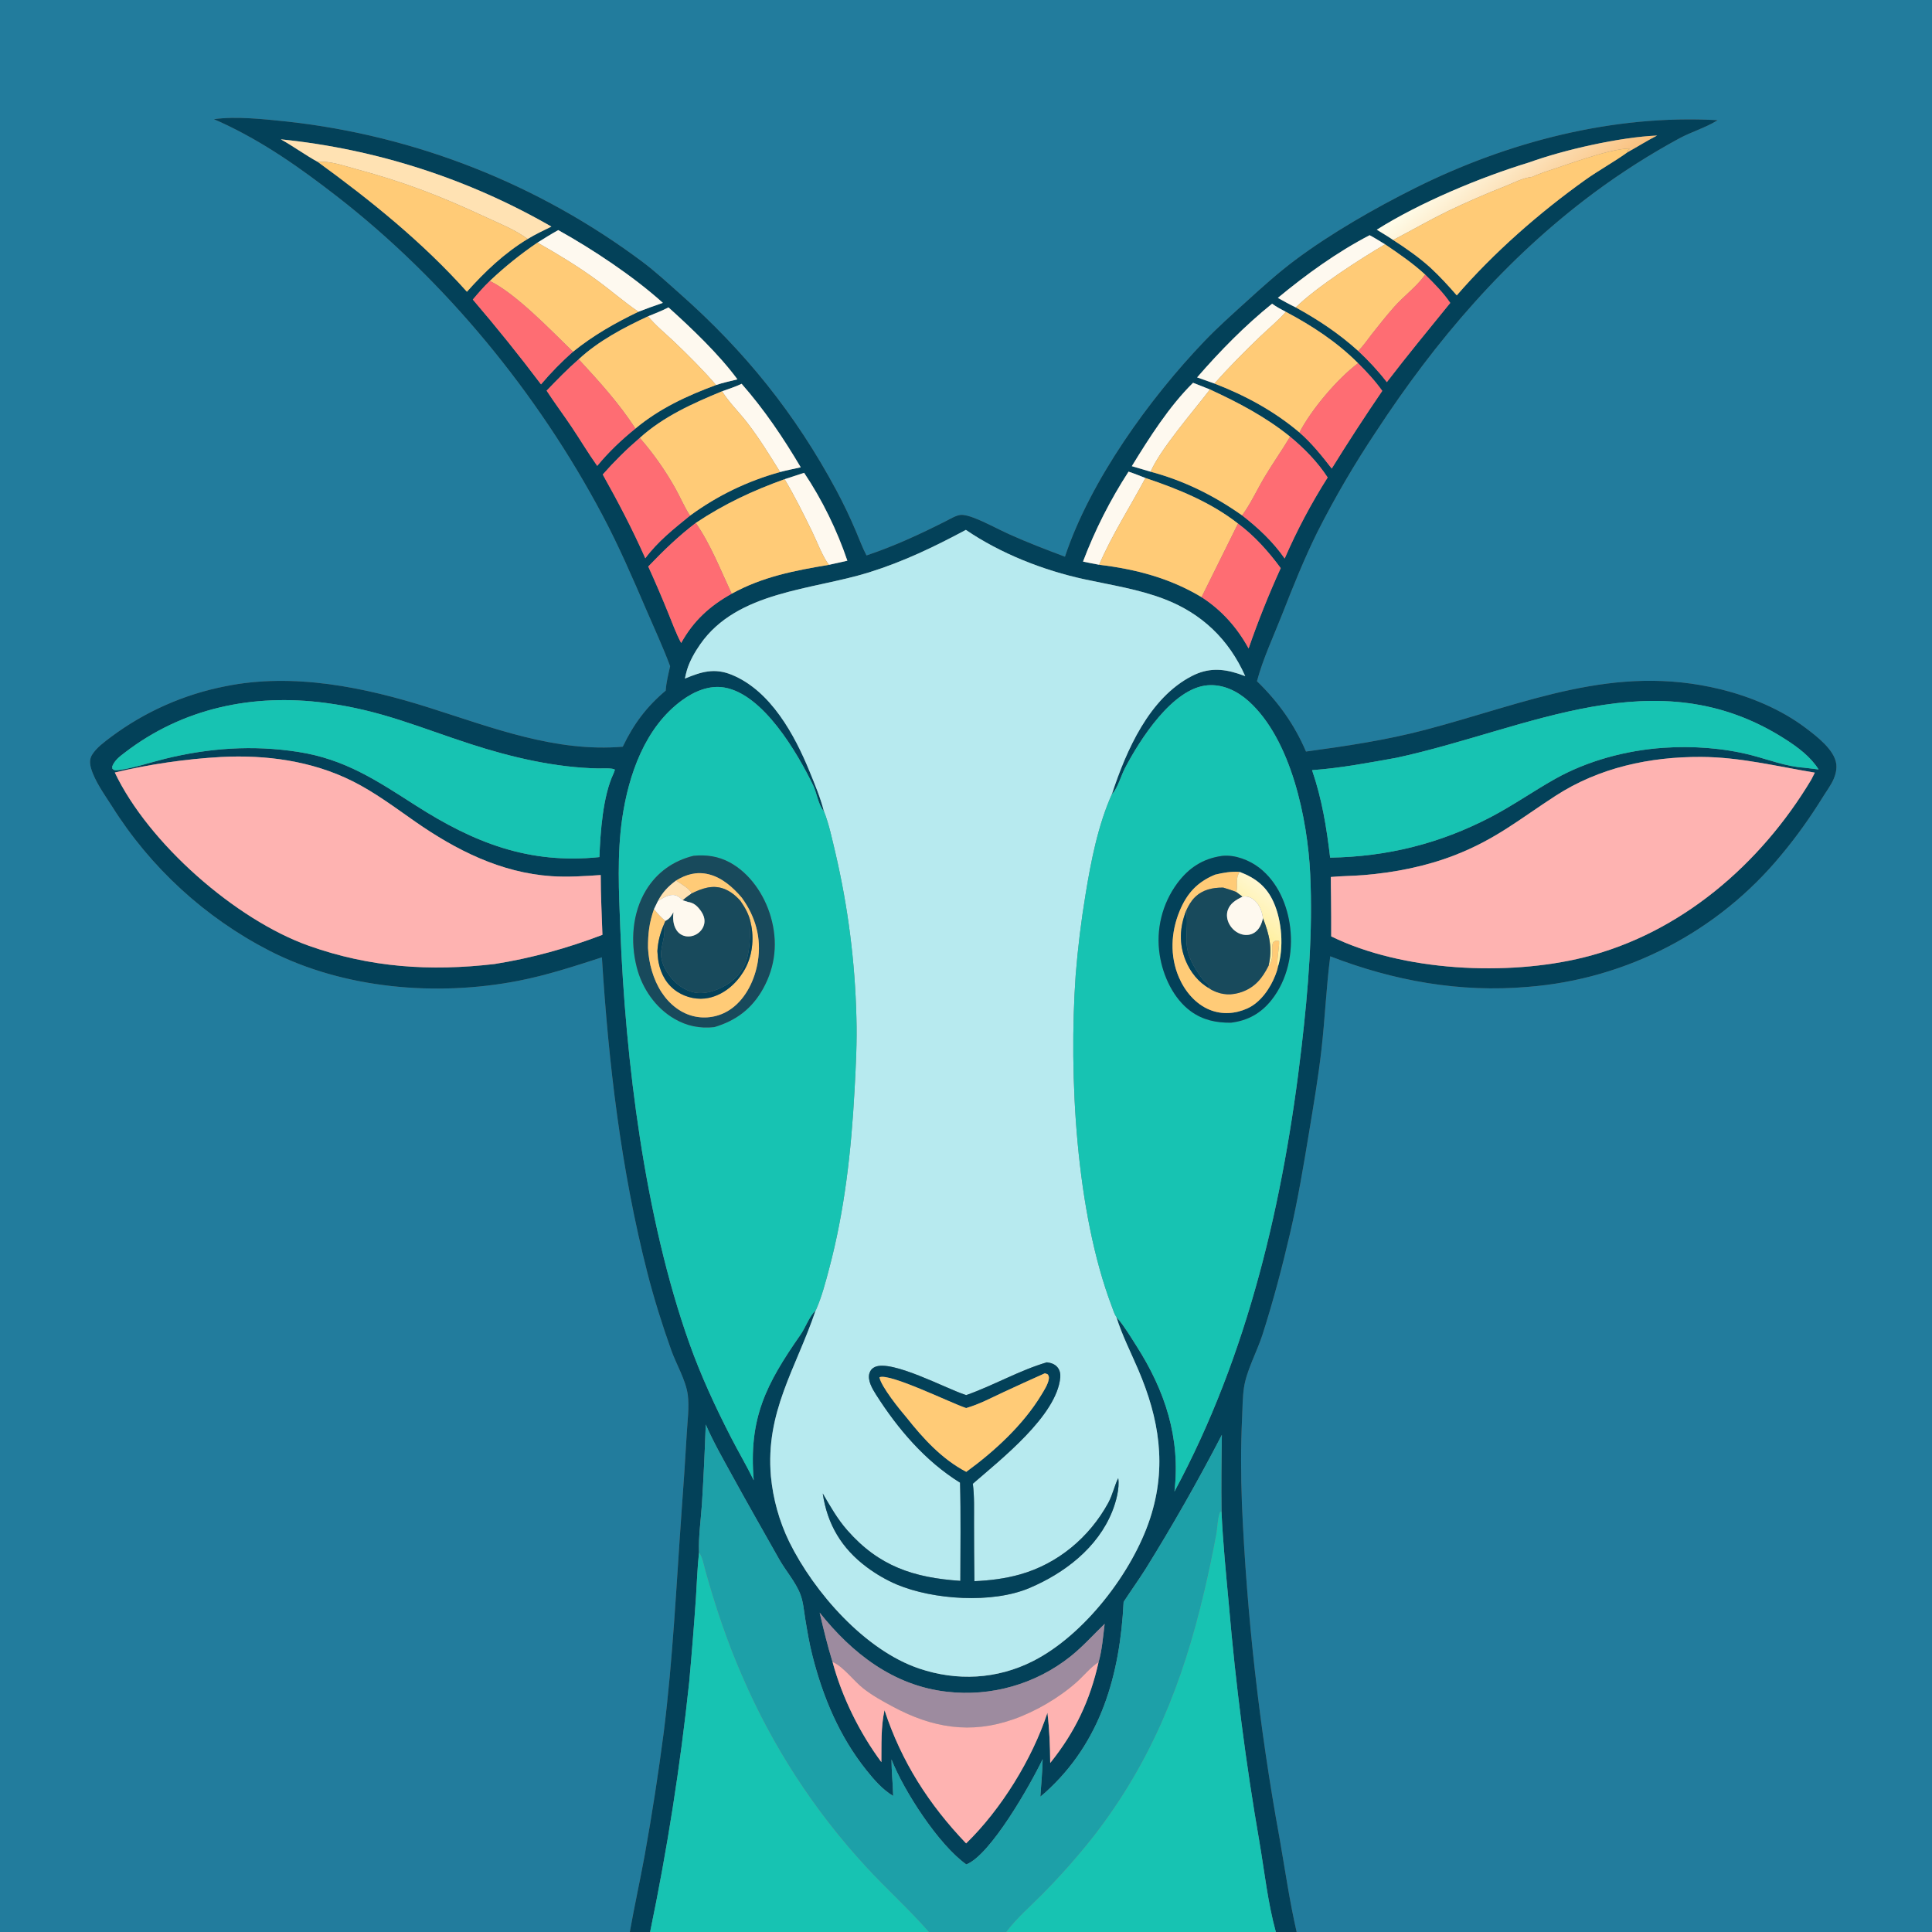 <?xml version="1.0" encoding="utf-8" ?>
<svg xmlns="http://www.w3.org/2000/svg" xmlns:xlink="http://www.w3.org/1999/xlink" width="1024" height="1024">
	<rect width="100%" height="100%" fill="#808080" stroke="none"/>
	<path fill="#227C9D" d="M0 0L1024 0L1024 1024L687.247 1024C683.468 1007.53 681.099 990.87 678.184 974.243C667.483 915.734 660.822 856.558 658.247 797.134C657.664 781.658 657.622 766.536 658.354 751.069C658.596 745.969 658.578 740.631 659.312 735.583C660.65 726.381 666.224 716.476 669.133 707.421C674.818 689.721 679.628 671.449 683.832 653.352C687.901 635.836 690.879 618.066 693.803 600.33C696.212 585.72 698.709 571.111 700.389 556.394C702.267 539.939 702.938 523.263 705.058 506.862C738.751 519.9 773.854 526.22 809.968 523.049C862.283 518.926 910.676 493.72 944.042 453.216C952.444 443.161 959.638 432.961 966.525 421.844C968.323 418.942 970.568 415.971 971.894 412.844C972.931 410.4 973.591 407.647 973.267 404.983C972.343 397.374 962.696 390.109 956.999 385.804C944.03 376.006 927.798 369.246 912.12 365.387C855.467 351.444 809.132 372.698 755.524 386.806C734.653 392.298 713.551 395.445 692.205 398.334C685.982 383.86 677.477 371.983 666.213 361.048C669.478 348.896 675.062 337.146 679.645 325.437C685.347 310.865 691.272 296.098 698.207 282.066C707.497 263.716 717.879 245.94 729.297 228.832C761.035 180.341 798.216 136.802 844.977 102.075C859.33 91.442 874.413 81.832 890.114 73.316C896.509 69.875 903.707 67.795 909.886 64.006C910.05 63.906 910.212 63.8 910.375 63.697C855.137 60.607 799.225 75.099 750.001 99.687C728.91 110.223 705.421 123.664 686.574 137.757C677.663 144.42 669.41 151.835 661.184 159.31C653.475 166.315 645.637 173.252 638.43 180.781C609.228 211.289 577.893 254.655 564.442 295.06C554.515 291.33 544.624 287.538 534.95 283.186C528.648 280.351 522.368 276.76 515.912 274.367C514.023 273.667 511.239 272.758 509.203 272.917C506.798 273.104 503.678 275.018 501.554 276.094C487.613 283.152 474.106 289.416 459.267 294.389C457.068 290.258 455.447 285.685 453.58 281.386C450.475 274.063 447.041 266.883 443.289 259.868C421.514 219.303 394.95 186.308 360.544 155.846C353.964 150.021 347.416 143.944 340.377 138.68C285.422 97.615 220.49 71.984 152.303 64.441C140.198 63.205 125.362 61.496 113.334 63.172C114.537 63.667 115.73 64.186 116.911 64.729C139.499 75.111 158.959 88.849 178.491 104.004C236.126 148.721 285.066 208.545 319.238 272.898C327.932 289.271 335.36 306.426 342.665 323.457C346.888 333.305 351.471 343.052 355.179 353.108C354.226 357.384 353.125 361.664 352.837 366.047C342.619 374.64 335.836 383.772 330.079 395.773C294.548 398.8 260.998 385.715 227.731 375.163C193.265 364.231 155.466 356.418 119.436 363.74C97.519 368.023 76.846 377.177 58.944 390.526C55.459 393.166 51.15 396.245 48.82 400.025C47.372 402.374 47.558 404.855 48.327 407.425C50.351 414.187 55.444 421.209 59.242 427.156C79.733 459.829 108.655 486.371 142.962 503.989C182.441 524.17 231.619 528.254 274.794 519.835C289.895 516.891 304.406 512.13 319.017 507.408C322.53 563.638 329.122 619.681 343.062 674.374C346.572 688.146 351.012 702.271 355.782 715.642C358.462 723.152 363.577 731.621 364.563 739.442C365.37 745.839 364.38 753.055 364.016 759.501C363.221 773.304 362.307 787.1 361.273 800.887C358.471 840.049 356.663 879.405 351.771 918.383C348.924 940.195 345.551 961.935 341.655 983.584C339.161 997.08 336.221 1010.49 333.806 1024L0 1024L0 0Z"/>
	<path fill="#034159" d="M647.416 801.081C647.248 787.511 647.372 774.088 647.61 760.521C635.064 784.701 621.59 808.387 607.219 831.529C603.469 837.459 599.372 843.15 595.544 849.024C593.612 887.513 583.633 923.446 553.905 950.159C553.087 950.892 552.251 951.603 551.397 952.291C551.84 945.691 552.497 939.022 552.619 932.412C546.252 945.73 525.041 983.212 512.17 988.186C497.573 977.88 479.034 949.221 472.503 932.544C472.544 939.008 473.236 945.433 473.41 951.89C467.757 948.531 463.262 943.32 459.199 938.232C444.877 920.3 436.183 899.545 430.579 877.442C428.955 871.035 427.861 864.559 426.794 858.042C426.096 853.773 425.769 849.177 424.244 845.122C421.759 838.515 416.446 832.597 412.964 826.405C404.698 811.706 396.296 797.087 388.194 782.296C383.217 773.209 378.201 764.541 374.059 755.016C373.578 769.033 372.908 783.043 372.051 797.042C371.486 805.48 370.165 814.401 370.498 822.837C369.611 830.789 369.389 838.852 368.86 846.836C367.835 861.756 366.645 876.663 365.291 891.556C360.581 936.02 353.665 980.222 344.57 1024L333.806 1024C336.221 1010.49 339.161 997.08 341.655 983.584C345.551 961.935 348.924 940.195 351.771 918.383C356.663 879.405 358.471 840.049 361.273 800.887C362.307 787.1 363.221 773.304 364.016 759.501C364.38 753.055 365.37 745.839 364.563 739.442C363.577 731.621 358.462 723.152 355.782 715.642C351.012 702.271 346.572 688.146 343.062 674.374C329.122 619.681 322.53 563.638 319.017 507.408C304.406 512.13 289.895 516.891 274.794 519.835C231.619 528.254 182.441 524.17 142.962 503.989C108.655 486.371 79.733 459.829 59.242 427.156C55.444 421.209 50.351 414.187 48.327 407.425C47.558 404.855 47.372 402.374 48.82 400.025C51.15 396.245 55.459 393.166 58.944 390.526C76.846 377.177 97.519 368.023 119.436 363.74C155.466 356.418 193.265 364.231 227.731 375.163C260.998 385.715 294.548 398.8 330.079 395.773C335.836 383.772 342.619 374.64 352.837 366.047C353.125 361.664 354.226 357.384 355.179 353.108C351.471 343.052 346.888 333.305 342.665 323.457C335.36 306.426 327.932 289.271 319.238 272.898C285.066 208.545 236.126 148.721 178.491 104.004C158.959 88.849 139.499 75.111 116.911 64.729C115.73 64.186 114.537 63.667 113.334 63.172C125.362 61.496 140.198 63.205 152.303 64.441C220.49 71.984 285.422 97.615 340.377 138.68C347.416 143.944 353.964 150.021 360.544 155.846C394.95 186.308 421.514 219.303 443.289 259.868C447.041 266.883 450.475 274.063 453.58 281.386C455.447 285.685 457.068 290.258 459.267 294.389C474.106 289.416 487.613 283.152 501.554 276.094C503.678 275.018 506.798 273.104 509.203 272.917C511.239 272.758 514.023 273.667 515.912 274.367C522.368 276.76 528.648 280.351 534.95 283.186C544.624 287.538 554.515 291.33 564.442 295.06C577.893 254.655 609.228 211.289 638.43 180.781C645.637 173.252 653.475 166.315 661.184 159.31C669.41 151.835 677.663 144.42 686.574 137.757C705.421 123.664 728.91 110.223 750.001 99.687C799.225 75.099 855.137 60.607 910.375 63.697C910.212 63.8 910.05 63.906 909.886 64.006C903.707 67.795 896.509 69.875 890.114 73.316C874.413 81.832 859.33 91.442 844.977 102.075C798.216 136.802 761.035 180.341 729.297 228.832C717.879 245.94 707.497 263.716 698.207 282.066C691.272 296.098 685.347 310.865 679.645 325.437C675.062 337.146 669.478 348.896 666.213 361.048C677.477 371.983 685.982 383.86 692.205 398.334C713.551 395.445 734.653 392.298 755.524 386.806C809.132 372.698 855.467 351.444 912.12 365.387C927.798 369.246 944.03 376.006 956.999 385.804C962.696 390.109 972.343 397.374 973.267 404.983C973.591 407.647 972.931 410.4 971.894 412.844C970.568 415.971 968.323 418.942 966.525 421.844C959.638 432.961 952.444 443.161 944.042 453.216C910.676 493.72 862.283 518.926 809.968 523.049C773.854 526.22 738.751 519.9 705.058 506.862C702.938 523.263 702.267 539.939 700.389 556.394C698.709 571.111 696.212 585.72 693.803 600.33C690.879 618.066 687.901 635.836 683.832 653.352C679.628 671.449 674.818 689.721 669.133 707.421C666.224 716.476 660.65 726.381 659.312 735.583C658.578 740.631 658.596 745.969 658.354 751.069C657.622 766.536 657.664 781.658 658.247 797.134C660.822 856.558 667.483 915.734 678.184 974.243C681.099 990.87 683.468 1007.53 687.247 1024L676.227 1024C671.956 1008.55 670.207 992.025 667.513 976.224C660.348 934.84 654.97 893.167 651.396 851.32C649.875 834.576 648.161 817.885 647.416 801.081ZM862.583 80.711C867.842 77.826 872.943 74.555 878.286 71.843C858.633 72.688 829.044 79.367 810.454 86.094C784.683 93.941 752.402 107.414 729.729 121.752C732.625 123.547 735.62 125.272 738.419 127.213C745.442 131.749 752.102 136.388 758.313 142.016C763.225 146.589 767.72 151.496 772.122 156.552C791.694 133.938 815.681 112.901 840.01 95.502C847.329 90.267 855.301 85.961 862.583 80.711ZM148.834 73.847C155.523 77.541 161.704 82.123 168.424 85.815C196.686 106.361 224.128 128.522 247.478 154.634C257.011 143.947 267.344 134.12 279.667 126.668C283.708 124.204 288.01 122.194 292.25 120.103C248.239 94.75 199.365 78.987 148.834 73.847ZM284.869 128.59C275.912 134.672 267.463 141.47 259.606 148.919C256.38 151.972 253.459 155.377 250.603 158.775C263.114 173.38 275.17 188.369 286.753 203.719C292.055 197.475 297.541 191.824 303.716 186.431C314.511 177.703 325.932 171.222 338.374 165.237C342.655 163.541 346.989 162.031 351.34 160.527C335.74 146.473 314.3 132.198 295.884 121.961C292.126 124.045 288.5 126.295 284.869 128.59ZM734.115 129.499C731.413 127.878 728.724 126.14 725.94 124.666C708.549 133.7 692.367 145.421 677.288 157.886C680.428 159.622 683.548 161.394 686.789 162.937C698.858 169.613 709.576 176.703 719.856 185.984C725.408 191.176 730.403 196.521 735.054 202.545C745.994 188.274 757.339 174.501 768.666 160.546C764.91 155.043 760.122 150.204 755.38 145.56C748.845 139.517 741.46 134.484 734.115 129.499ZM681.531 165.28C678.98 163.96 676.563 162.678 674.244 160.97C659.8 172.609 646.649 186.027 634.501 200.023L643.681 203.282C659.897 209.52 675.445 217.923 688.744 229.223C695.148 234.794 700.666 241.642 705.844 248.348C714.462 234.428 723.394 220.704 732.632 207.186C728.836 201.812 724.445 197.132 719.812 192.489C708.644 181.294 695.442 172.652 681.531 165.28ZM343.488 167.652C330.56 173.663 317.268 180.659 306.721 190.417C300.74 195.644 295.222 201.338 289.712 207.053C293.94 213.542 298.581 219.738 302.896 226.165C307.506 233.03 311.748 240.198 316.542 246.932C322.688 239.463 329.253 233.268 336.766 227.163C349.396 216.596 364.201 209.712 379.532 204.071C383.202 202.823 387.09 202.014 390.852 201.066C381.161 187.864 366.485 173.879 354.305 162.922C350.854 164.754 347.094 166.143 343.488 167.652ZM641.314 206.434C638.329 205.249 635.352 204.031 632.351 202.889C619.723 215.304 609.115 232.043 599.888 247.077L609.868 250.025C627.638 254.79 643.364 262.6 658.36 273.173C666.886 279.807 674.716 287.12 680.907 296.02C687.383 281.139 695 266.78 703.69 253.073C698.361 244.87 691.293 237.658 683.781 231.446C670.891 220.992 656.323 213.341 641.314 206.434ZM382.705 207.392C367.193 213.8 351.716 220.706 339.106 232.098C332.113 238.098 325.55 244.583 319.467 251.504C327.687 266.165 335.219 280.525 342.021 295.897C348.69 286.908 357.122 280.307 365.717 273.305C380.309 262.626 396.035 255.033 413.465 250.181C417.068 249.216 420.772 248.503 424.414 247.691C415.056 231.898 405.198 217.241 393.082 203.426C389.769 205.017 386.164 206.143 382.705 207.392ZM607.115 253.349C604.15 252.213 601.176 250.958 598.152 249.991C588.435 264.972 580.346 280.948 574.023 297.647C576.868 298.212 579.719 298.855 582.579 299.334C601.86 301.642 620.082 306.403 636.846 316.505C647.494 323.355 655.729 332.64 661.784 343.701C666.79 329.247 672.471 315.036 678.808 301.114C672.329 292.324 664.955 284.042 656.175 277.499C641.625 266.128 624.45 259.176 607.115 253.349ZM415.864 253.981C398.887 260.073 383.769 267.163 368.762 277.176C359.488 284.234 351.622 291.871 343.585 300.262C347.248 308.315 350.741 316.444 354.062 324.643C356.268 330.003 358.284 335.699 361.03 340.803C367.481 329.129 376.185 321.143 387.809 314.691C404.179 305.649 421.192 302.403 439.384 299.366L449.118 297.187C443.661 281.03 435.712 264.778 426.205 250.607L415.864 253.981ZM66.082 398.945C63.351 401.025 60.823 402.91 59.486 406.201L59.55 407.414C60.371 408.114 60.501 408.303 61.64 408.255C67.607 408.006 80.962 403.764 87.337 402.198C110.848 396.422 133.976 394.8 158.002 398.52C182.937 402.381 199.775 413.763 220.316 426.897C251.169 446.626 280.212 458.151 317.69 454.282C318.226 441.048 319.484 421.921 325.239 409.866L325.916 408C324.959 406.916 318.923 407.321 317.195 407.289C294.475 406.871 271.12 401.402 249.558 394.417C221.927 385.467 201.918 376.411 172.307 372.531C134.098 367.524 96.916 375.217 66.082 398.945ZM740.101 401.65C725.122 404.326 710.637 407.107 695.428 408.195C700.705 423.635 703.097 438.449 705.004 454.567C735.234 454.076 763.031 447.147 789.87 433.208C801.692 427.069 812.568 419.408 824.148 412.887C841.4 403.173 862.007 397.684 881.734 396.343C897.085 395.299 913.359 396.412 928.263 400.26C937.376 402.613 946.753 406.292 956.174 406.886C958.743 407.231 961.317 407.543 963.894 407.822C959.625 401.066 952.981 396.121 946.339 391.856C877.853 347.878 809.929 386.606 740.101 401.65ZM960.002 413.249L961.891 409.517C941.629 406.17 922.276 401.271 901.549 401.188C874.391 401.08 847.563 406.856 824.541 421.762C805.447 434.124 792.867 444.784 771.059 453.261C755.69 459.234 739.169 462.475 722.764 463.817C716.968 464.291 711.14 464.286 705.355 464.824C705.395 468.297 705.388 471.779 705.48 475.251C705.612 482.263 705.548 489.288 705.571 496.302C743.343 514.852 799.047 517.515 839.6 507.404C890.832 494.631 933.162 458.049 960.002 413.249ZM589.338 420.868C596.95 397.761 609.086 369.894 631.807 358.262C640.057 354.038 647.634 354.241 656.248 357.048C657.505 357.462 658.753 357.901 659.991 358.366C651.354 338.906 636.939 325.087 617.004 317.48C603.342 312.266 588.999 310.111 574.786 307.032C553.016 302.315 530.301 293.381 511.937 280.85C495.161 289.834 478.894 297.658 460.671 303.352C430.468 312.79 390.801 313.213 371.097 341.543C368.286 345.585 365.546 350.354 364.121 355.088C363.671 356.585 363.334 358.126 363.016 359.656C371.808 356.03 378.669 353.862 387.956 357.691C408.543 366.178 421.18 389.472 429.193 409.113C431.931 415.825 434.851 422.827 436.663 429.854C436.529 429.719 436.38 429.598 436.26 429.45C433.718 426.306 432.801 419.972 430.977 416.218C422.472 398.711 404.44 367.929 383.957 364.416C375.816 363.02 367.883 366.484 361.437 371.201C341.87 385.517 333.167 410.599 329.791 433.725C326.996 452.865 328.031 472.759 328.764 492.027C331.434 562.128 341.771 645.422 365.251 711.633C371.407 728.993 379.13 745.661 387.543 762.038C391.422 769.59 395.783 776.928 399.487 784.565C396.719 751.698 405.983 733.687 424.231 707.524C426.794 703.849 428.582 698.733 431.408 695.452C431.749 695.057 431.851 695.021 432.233 694.773C421.886 725.332 405.609 748.282 408.601 782.499C409.747 794.568 413.044 806.334 418.335 817.242C431.54 843.984 458.39 874.622 487.115 884.341C507.25 891.153 528.399 890.078 547.46 880.439C574.671 866.678 600.246 833.377 609.594 804.737C618.605 777.127 614.392 751.865 603.242 725.836C599.328 716.698 594.687 707.618 591.736 698.12C591.936 698.336 592.147 698.542 592.338 698.766C596.042 703.124 599.255 708.54 602.336 713.364C617.49 737.092 625.791 762.161 622.482 790.544C661.599 717.96 680.47 636.014 689.884 554.617C693.391 524.292 695.875 493.864 694.436 463.307C693.07 434.311 684.434 392.028 661.86 371.694C655.911 366.335 648.296 362.569 640.091 363.212C621.443 364.672 604.048 392.244 596.275 407.082C594.353 410.751 592.34 417.655 589.798 420.396C589.649 420.557 589.492 420.71 589.338 420.868ZM434.434 854.706C436.493 863.5 438.586 872.264 441.274 880.891C446.276 899.533 455.621 918.451 467.152 933.969C467.25 924.886 466.845 915.343 468.812 906.43C477.778 933.7 492.292 956.371 512.067 977.036C530.568 959.07 547.083 932.379 555.157 907.805C556.22 916.726 556.568 925.433 556.634 934.408C569.739 918.166 577.751 901.309 582.262 880.966C584.142 874.555 584.64 867.286 585.491 860.669C579.445 866.511 573.98 872.675 567.377 877.956C548.894 892.649 525.322 899.379 501.868 896.66C473.61 893.469 451.629 876.335 434.434 854.706ZM117.196 401.216C98.209 402.3 79.354 405.054 60.85 409.447C78.617 446.827 124.787 487.473 163.739 501.296C196.306 512.853 228.028 514.907 262.113 510.951C282.004 507.781 300.463 502.635 319.299 495.488C318.956 484.926 318.389 474.357 318.389 463.788C309.702 464.375 301.029 464.983 292.321 464.396C265.475 462.584 241.722 450.576 220.072 435.483C209.216 427.915 198.69 419.956 186.807 414.019C165.316 403.281 141.009 399.981 117.196 401.216Z"/>
	<defs>
		<linearGradient id="gradient_0" gradientUnits="userSpaceOnUse" x1="822.496" y1="118.929" x2="784.004" y2="74.571">
			<stop offset="0" stop-color="#F9C07E"/>
			<stop offset="1" stop-color="#FFE"/>
		</linearGradient>
	</defs>
	<path fill="url(#gradient_0)" d="M862.583 80.711L862.377 79.857L863.682 79.033C863.24 78.629 863.478 78.695 862.917 78.723C851.419 79.299 829.915 87.608 818.523 91.188C816.317 92.04 814.06 92.832 811.903 93.8C807.32 94.228 802.291 96.881 798.002 98.604C787.614 102.671 777.378 107.118 767.317 111.938C757.547 116.728 748.055 122.154 738.419 127.213C735.62 125.272 732.625 123.547 729.729 121.752C752.402 107.414 784.683 93.941 810.454 86.094C829.044 79.367 858.633 72.688 878.286 71.843C872.943 74.555 867.842 77.826 862.583 80.711Z"/>
	<path fill="#FFE2B3" d="M168.424 85.815C161.704 82.123 155.523 77.541 148.834 73.847C199.365 78.987 248.239 94.75 292.25 120.103C288.01 122.194 283.708 124.204 279.667 126.668C273.159 121.819 265.182 118.669 257.852 115.26C233.127 103.763 214.668 96.583 188.291 89.487C182.15 87.835 174.799 85.166 168.424 85.815Z"/>
	<path fill="#FFCB77" d="M818.523 91.188C829.915 87.608 851.419 79.299 862.917 78.723C863.478 78.695 863.24 78.629 863.682 79.033L862.377 79.857L862.583 80.711C855.301 85.961 847.329 90.267 840.01 95.502C815.681 112.901 791.694 133.938 772.122 156.552C767.72 151.496 763.225 146.589 758.313 142.016C752.102 136.388 745.442 131.749 738.419 127.213C748.055 122.154 757.547 116.728 767.317 111.938C777.378 107.118 787.614 102.671 798.002 98.604C802.291 96.881 807.32 94.228 811.903 93.8C814.06 92.832 816.317 92.04 818.523 91.188Z"/>
	<path fill="#FFCB77" d="M168.424 85.815C174.799 85.166 182.15 87.835 188.291 89.487C214.668 96.583 233.127 103.763 257.852 115.26C265.182 118.669 273.159 121.819 279.667 126.668C267.344 134.12 257.011 143.947 247.478 154.634C224.128 128.522 196.686 106.361 168.424 85.815Z"/>
	<path fill="#FEF9EF" d="M284.869 128.59C288.5 126.295 292.126 124.045 295.884 121.961C314.3 132.198 335.74 146.473 351.34 160.527C346.989 162.031 342.655 163.541 338.374 165.237C330.783 160.046 323.791 153.931 316.36 148.5C306.297 141.146 295.703 134.733 284.869 128.59Z"/>
	<path fill="#FEF9EF" d="M725.94 124.666C728.724 126.14 731.413 127.878 734.115 129.499C720.881 137.257 697.503 152.308 686.789 162.937C683.548 161.394 680.428 159.622 677.288 157.886C692.367 145.421 708.549 133.7 725.94 124.666Z"/>
	<path fill="#FFCB77" d="M259.606 148.919C267.463 141.47 275.912 134.672 284.869 128.59C295.703 134.733 306.297 141.146 316.36 148.5C323.791 153.931 330.783 160.046 338.374 165.237C325.932 171.222 314.511 177.703 303.716 186.431C292.106 175.19 273.472 155.618 259.606 148.919Z"/>
	<path fill="#FFCB77" d="M734.115 129.499C741.46 134.484 748.845 139.517 755.38 145.56C750.884 151.977 743.999 156.887 738.806 162.81C734.743 167.443 730.875 172.28 727.069 177.125C724.772 180.049 722.564 183.44 719.856 185.984C709.576 176.703 698.858 169.613 686.789 162.937C697.503 152.308 720.881 137.257 734.115 129.499Z"/>
	<path fill="#FE6D73" d="M755.38 145.56C760.122 150.204 764.91 155.043 768.666 160.546C757.339 174.501 745.994 188.274 735.054 202.545C730.403 196.521 725.408 191.176 719.856 185.984C722.564 183.44 724.772 180.049 727.069 177.125C730.875 172.28 734.743 167.443 738.806 162.81C743.999 156.887 750.884 151.977 755.38 145.56Z"/>
	<path fill="#FE6D73" d="M250.603 158.775C253.459 155.377 256.38 151.972 259.606 148.919C273.472 155.618 292.106 175.19 303.716 186.431C297.541 191.824 292.055 197.475 286.753 203.719C275.17 188.369 263.114 173.38 250.603 158.775Z"/>
	<path fill="#FEF9EF" d="M674.244 160.97C676.563 162.678 678.98 163.96 681.531 165.28C677.462 169.92 672.476 173.992 668.006 178.275C659.7 186.232 651.327 194.688 643.681 203.282L634.501 200.023C646.649 186.027 659.8 172.609 674.244 160.97Z"/>
	<path fill="#FEF9EF" d="M343.488 167.652C347.094 166.143 350.854 164.754 354.305 162.922C366.485 173.879 381.161 187.864 390.852 201.066C387.09 202.014 383.202 202.823 379.532 204.071C372.559 196.006 364.923 188.389 357.209 181.034C352.672 176.707 347.432 172.496 343.488 167.652Z"/>
	<path fill="#FFCB77" d="M681.531 165.28C695.442 172.652 708.644 181.294 719.812 192.489C708.692 200.872 694.976 217.155 688.744 229.223C675.445 217.923 659.897 209.52 643.681 203.282C651.327 194.688 659.7 186.232 668.006 178.275C672.476 173.992 677.462 169.92 681.531 165.28Z"/>
	<path fill="#FFCB77" d="M306.721 190.417C317.268 180.659 330.56 173.663 343.488 167.652C347.432 172.496 352.672 176.707 357.209 181.034C364.923 188.389 372.559 196.006 379.532 204.071C364.201 209.712 349.396 216.596 336.766 227.163C328.43 214.074 317.235 201.785 306.721 190.417Z"/>
	<path fill="#FE6D73" d="M289.712 207.053C295.222 201.338 300.74 195.644 306.721 190.417C317.235 201.785 328.43 214.074 336.766 227.163C329.253 233.268 322.688 239.463 316.542 246.932C311.748 240.198 307.506 233.03 302.896 226.165C298.581 219.738 293.94 213.542 289.712 207.053Z"/>
	<path fill="#FE6D73" d="M719.812 192.489C724.445 197.132 728.836 201.812 732.632 207.186C723.394 220.704 714.462 234.428 705.844 248.348C700.666 241.642 695.148 234.794 688.744 229.223C694.976 217.155 708.692 200.872 719.812 192.489Z"/>
	<path fill="#FEF9EF" d="M632.351 202.889C635.352 204.031 638.329 205.249 641.314 206.434C632.864 217.488 614.714 238.412 609.868 250.025L599.888 247.077C609.115 232.043 619.723 215.304 632.351 202.889Z"/>
	<path fill="#FEF9EF" d="M382.705 207.392C386.164 206.143 389.769 205.017 393.082 203.426C405.198 217.241 415.056 231.898 424.414 247.691C420.772 248.503 417.068 249.216 413.465 250.181C407.984 241.327 402.445 232.335 396.078 224.078C391.773 218.496 386.447 213.341 382.705 207.392Z"/>
	<path fill="#FFCB77" d="M641.314 206.434C656.323 213.341 670.891 220.992 683.781 231.446C679.451 238.737 674.517 245.638 670.193 252.928C666.286 259.517 662.852 267.016 658.36 273.173C643.364 262.6 627.638 254.79 609.868 250.025C614.714 238.412 632.864 217.488 641.314 206.434Z"/>
	<path fill="#FFCB77" d="M339.106 232.098C351.716 220.706 367.193 213.8 382.705 207.392C386.447 213.341 391.773 218.496 396.078 224.078C402.445 232.335 407.984 241.327 413.465 250.181C396.035 255.033 380.309 262.626 365.717 273.305C362.742 268.739 360.596 263.558 357.924 258.793C352.59 249.269 346.284 240.323 339.106 232.098Z"/>
	<path fill="#FE6D73" d="M683.781 231.446C691.293 237.658 698.361 244.87 703.69 253.073C695 266.78 687.383 281.139 680.907 296.02C674.716 287.12 666.886 279.807 658.36 273.173C662.852 267.016 666.286 259.517 670.193 252.928C674.517 245.638 679.451 238.737 683.781 231.446Z"/>
	<path fill="#FE6D73" d="M319.467 251.504C325.55 244.583 332.113 238.098 339.106 232.098C346.284 240.323 352.59 249.269 357.924 258.793C360.596 263.558 362.742 268.739 365.717 273.305C357.122 280.307 348.69 286.908 342.021 295.897C335.219 280.525 327.687 266.165 319.467 251.504Z"/>
	<path fill="#FEF9EF" d="M598.152 249.991C601.176 250.958 604.15 252.213 607.115 253.349C599.002 268.631 589.408 283.385 582.579 299.334C579.719 298.855 576.868 298.212 574.023 297.647C580.346 280.948 588.435 264.972 598.152 249.991Z"/>
	<path fill="#FEF9EF" d="M415.864 253.981L426.205 250.607C435.712 264.778 443.661 281.03 449.118 297.187L439.384 299.366C436.299 295.772 432.716 286.393 430.47 281.8C425.885 272.424 421.196 262.955 415.864 253.981Z"/>
	<path fill="#FFCB77" d="M607.115 253.349C624.45 259.176 641.625 266.128 656.175 277.499L636.846 316.505C620.082 306.403 601.86 301.642 582.579 299.334C589.408 283.385 599.002 268.631 607.115 253.349Z"/>
	<path fill="#FFCB77" d="M368.762 277.176C383.769 267.163 398.887 260.073 415.864 253.981C421.196 262.955 425.885 272.424 430.47 281.8C432.716 286.393 436.299 295.772 439.384 299.366C421.192 302.403 404.179 305.649 387.809 314.691C382.025 302.316 376.593 288.357 368.762 277.176Z"/>
	<path fill="#FE6D73" d="M343.585 300.262C351.622 291.871 359.488 284.234 368.762 277.176C376.593 288.357 382.025 302.316 387.809 314.691C376.185 321.143 367.481 329.129 361.03 340.803C358.284 335.699 356.268 330.003 354.062 324.643C350.741 316.444 347.248 308.315 343.585 300.262Z"/>
	<path fill="#FE6D73" d="M656.175 277.499C664.955 284.042 672.329 292.324 678.808 301.114C672.471 315.036 666.79 329.247 661.784 343.701C655.729 332.64 647.494 323.355 636.846 316.505L656.175 277.499Z"/>
	<path fill="#B7EAEF" d="M589.338 420.868C581.991 437.298 578.225 456.447 575.354 474.131C573.01 488.281 571.266 502.524 570.128 516.821C566.407 570.08 570.24 642.394 589.348 692.607C590.036 694.414 590.636 696.534 591.736 698.12C594.687 707.618 599.328 716.698 603.242 725.836C614.392 751.865 618.605 777.127 609.594 804.737C600.246 833.377 574.671 866.678 547.46 880.439C528.399 890.078 507.25 891.153 487.115 884.341C458.39 874.622 431.54 843.984 418.335 817.242C413.044 806.334 409.747 794.568 408.601 782.499C405.609 748.282 421.886 725.332 432.233 694.773C432.372 694.508 432.499 694.236 432.62 693.961C435.583 687.182 437.516 679.731 439.418 672.59C447.696 641.513 451.164 610.064 452.915 578.042C453.62 565.138 454.303 552.239 453.917 539.311C453.21 510.012 449.501 480.862 442.848 452.32C441.054 444.847 439.475 437.009 436.663 429.854C434.851 422.827 431.931 415.825 429.193 409.113C421.18 389.472 408.543 366.178 387.956 357.691C378.669 353.862 371.808 356.03 363.016 359.656C363.334 358.126 363.671 356.585 364.121 355.088C365.546 350.354 368.286 345.585 371.097 341.543C390.801 313.213 430.468 312.79 460.671 303.352C478.894 297.658 495.161 289.834 511.937 280.85C530.301 293.381 553.016 302.315 574.786 307.032C588.999 310.111 603.342 312.266 617.004 317.48C636.939 325.087 651.354 338.906 659.991 358.366C658.753 357.901 657.505 357.462 656.248 357.048C647.634 354.241 640.057 354.038 631.807 358.262C609.086 369.894 596.95 397.761 589.338 420.868ZM554.859 722.056C540.221 726.366 526.579 734.339 512.146 739.424L511.339 739.168C501.555 736.011 472.475 720.417 463.653 724.557C462.213 725.233 461.317 726.283 460.837 727.786C459.64 731.53 462.382 736.133 464.32 739.181C475.89 757.38 490.418 774.413 508.848 785.84C509.305 803.17 509.019 820.556 509.004 837.892C484.326 836.221 465.894 830.21 449.113 811.102C443.779 805.027 440.125 798.472 436.064 791.556C438.48 807.917 446.038 820.653 459.401 830.619C464.278 834.255 469.765 837.462 475.367 839.837C494.632 847.922 525.789 850.03 545.494 841.731C564.124 833.886 581.798 820.375 589.5 801.101C591.493 796.115 593.497 788.86 592.69 783.47C590.949 786.566 589.788 792.2 587.361 796.627C577.352 814.878 560.654 828.871 540.543 834.508C532.681 836.712 524.591 837.715 516.448 838.065C516.316 827.754 516.25 817.442 516.251 807.13C516.223 800.303 516.513 793.195 515.619 786.416C530.316 773.6 560.147 750.345 561.974 730.032C562.146 728.128 561.699 726.117 560.441 724.639C558.982 722.926 557.013 722.343 554.859 722.056Z"/>
	<path fill="#17C3B2" d="M591.736 698.12C590.636 696.534 590.036 694.414 589.348 692.607C570.24 642.394 566.407 570.08 570.128 516.821C571.266 502.524 573.01 488.281 575.354 474.131C578.225 456.447 581.991 437.298 589.338 420.868C589.492 420.71 589.649 420.557 589.798 420.396C592.34 417.655 594.353 410.751 596.275 407.082C604.048 392.244 621.443 364.672 640.091 363.212C648.296 362.569 655.911 366.335 661.86 371.694C684.434 392.028 693.07 434.311 694.436 463.307C695.875 493.864 693.391 524.292 689.884 554.617C680.47 636.014 661.599 717.96 622.482 790.544C625.791 762.161 617.49 737.092 602.336 713.364C599.255 708.54 596.042 703.124 592.338 698.766C592.147 698.542 591.936 698.336 591.736 698.12ZM647.494 453.677C637.398 455.131 630.072 460.018 624.002 468.124C615.942 479.038 612.581 492.722 614.667 506.129C616.363 517.202 621.933 529.304 631.186 536.028C637.592 540.683 644.687 542.157 652.485 542.044C661.412 540.948 668.377 537.051 673.948 530.003C682.433 519.268 685.416 505.036 683.82 491.631C682.4 479.707 677.222 467.506 667.521 459.991C662.235 455.896 654.717 452.962 647.963 453.612C647.806 453.627 647.651 453.656 647.494 453.677Z"/>
	<path fill="#17C3B2" d="M436.663 429.854C439.475 437.009 441.054 444.847 442.848 452.32C449.501 480.862 453.21 510.012 453.917 539.311C454.303 552.239 453.62 565.138 452.915 578.042C451.164 610.064 447.696 641.513 439.418 672.59C437.516 679.731 435.583 687.182 432.62 693.961C432.499 694.236 432.372 694.508 432.233 694.773C431.851 695.021 431.749 695.057 431.408 695.452C428.582 698.733 426.794 703.849 424.231 707.524C405.983 733.687 396.719 751.698 399.487 784.565C395.783 776.928 391.422 769.59 387.543 762.038C379.13 745.661 371.407 728.993 365.251 711.633C341.771 645.422 331.434 562.128 328.764 492.027C328.031 472.759 326.996 452.865 329.791 433.725C333.167 410.599 341.87 385.517 361.437 371.201C367.883 366.484 375.816 363.02 383.957 364.416C404.44 367.929 422.472 398.711 430.977 416.218C432.801 419.972 433.718 426.306 436.26 429.45C436.38 429.598 436.529 429.719 436.663 429.854ZM367.568 453.592C356.893 456.199 348.184 462.359 342.429 471.805C335.096 483.842 334.045 499.138 337.469 512.608C340.326 523.843 347.381 534.151 357.496 540.018C364.132 543.866 370.988 545.199 378.572 544.389C390.097 541.007 398.578 534.621 404.47 523.989C411.092 512.04 412.308 499.052 408.545 485.978C405.195 474.336 397.539 462.865 386.679 457.039C380.702 453.832 374.273 452.916 367.568 453.592Z"/>
	<path fill="#17C3B2" d="M317.69 454.282C280.212 458.151 251.169 446.626 220.316 426.897C199.775 413.763 182.937 402.381 158.002 398.52C133.976 394.8 110.848 396.422 87.337 402.198C80.962 403.764 67.607 408.006 61.64 408.255C60.501 408.303 60.371 408.114 59.55 407.414L59.486 406.201C60.823 402.91 63.351 401.025 66.082 398.945C96.916 375.217 134.098 367.524 172.307 372.531C201.918 376.411 221.927 385.467 249.558 394.417C271.12 401.402 294.475 406.871 317.195 407.289C318.923 407.321 324.959 406.916 325.916 408L325.239 409.866C319.484 421.921 318.226 441.048 317.69 454.282Z"/>
	<path fill="#17C3B2" d="M695.428 408.195C710.637 407.107 725.122 404.326 740.101 401.65C809.929 386.606 877.853 347.878 946.339 391.856C952.981 396.121 959.625 401.066 963.894 407.822C961.317 407.543 958.743 407.231 956.174 406.886C946.753 406.292 937.376 402.613 928.263 400.26C913.359 396.412 897.085 395.299 881.734 396.343C862.007 397.684 841.4 403.173 824.148 412.887C812.568 419.408 801.692 427.069 789.87 433.208C763.031 447.147 735.234 454.076 705.004 454.567C703.097 438.449 700.705 423.635 695.428 408.195Z"/>
	<path fill="#FEB3B1" d="M60.85 409.447C79.354 405.054 98.209 402.3 117.196 401.216C141.009 399.981 165.316 403.281 186.807 414.019C198.69 419.956 209.216 427.915 220.072 435.483C241.722 450.576 265.475 462.584 292.321 464.396C301.029 464.983 309.702 464.375 318.389 463.788C318.389 474.357 318.956 484.926 319.299 495.488C300.463 502.635 282.004 507.781 262.113 510.951C228.028 514.907 196.306 512.853 163.739 501.296C124.787 487.473 78.617 446.827 60.85 409.447Z"/>
	<path fill="#FEB3B1" d="M961.891 409.517L960.002 413.249C933.162 458.049 890.832 494.631 839.6 507.404C799.047 517.515 743.343 514.852 705.571 496.302C705.548 489.288 705.612 482.263 705.48 475.251C705.388 471.779 705.395 468.297 705.355 464.824C711.14 464.286 716.968 464.291 722.764 463.817C739.169 462.475 755.69 459.234 771.059 453.261C792.867 444.784 805.447 434.124 824.541 421.762C847.563 406.856 874.391 401.08 901.549 401.188C922.276 401.271 941.629 406.17 961.891 409.517Z"/>
	<path fill="#184A5C" d="M378.572 544.389C370.988 545.199 364.132 543.866 357.496 540.018C347.381 534.151 340.326 523.843 337.469 512.608C334.045 499.138 335.096 483.842 342.429 471.805C348.184 462.359 356.893 456.199 367.568 453.592C374.273 452.916 380.702 453.832 386.679 457.039C397.539 462.865 405.195 474.336 408.545 485.978C412.308 499.052 411.092 512.04 404.47 523.989C398.578 534.621 390.097 541.007 378.572 544.389ZM358.313 466.704C354.183 469.75 351.098 472.981 348.704 477.575L346.639 481.822C344.107 488.976 343.401 494.893 343.459 502.478C343.877 510.569 346.196 519.115 350.657 525.935C354.819 532.296 361.046 537.366 368.65 538.828C375.366 540.122 382.318 538.549 387.824 534.491C395.597 528.843 400.177 518.896 401.67 509.622C403.665 497.231 400.483 485.865 393.171 475.813C388.571 470.374 382.621 465.068 375.517 463.367C369.222 461.859 363.706 463.414 358.313 466.704Z"/>
	<path fill="#034159" d="M652.485 542.044C644.687 542.157 637.592 540.683 631.186 536.028C621.933 529.304 616.363 517.202 614.667 506.129C612.581 492.722 615.942 479.038 624.002 468.124C630.072 460.018 637.398 455.131 647.494 453.677C647.651 453.656 647.806 453.627 647.963 453.612C654.717 452.962 662.235 455.896 667.521 459.991C677.222 467.506 682.4 479.707 683.82 491.631C685.416 505.036 682.433 519.268 673.948 530.003C668.377 537.051 661.412 540.948 652.485 542.044ZM657.077 462.139C652.562 461.806 648.382 462.536 644.009 463.592C634.544 467.511 629.053 473.545 625.187 482.956C620.587 494.154 620.007 506.645 624.799 517.892C627.943 525.272 633.587 532.127 641.153 535.207C647.706 537.875 654.693 537.366 661.069 534.514C668.102 531.369 673.313 523.78 676.011 516.737C676.521 515.405 677.055 513.949 677.293 512.547C680.547 502.243 679.433 488.001 675.031 478.175C671.292 469.827 665.504 465.368 657.077 462.139Z"/>
	<path fill="#FFCB77" d="M644.009 463.592C648.382 462.536 652.562 461.806 657.077 462.139C654.582 465.782 656.325 468.906 655.289 472.809C653.017 471.873 650.684 471.175 648.337 470.458C642.727 470.419 637.489 471.49 633.325 475.571C631.332 477.524 629.958 479.983 628.78 482.485C625.206 491.262 624.806 500.353 628.462 509.226C630.913 515.175 635.272 520.711 640.961 523.837C641.522 524.332 642.091 524.601 642.763 524.937C647.793 527.456 652.918 527.625 658.207 525.745C665.317 523.219 669.148 518.287 672.387 511.794C673.766 510.619 674.173 508.305 674.309 506.507C674.49 504.103 673.886 501.826 674.73 499.5C675.633 498.744 676.007 498.455 677.283 498.618C677.52 498.648 677.739 498.761 677.966 498.832C678.121 502.646 676.401 509.519 677.293 512.547C677.055 513.949 676.521 515.405 676.011 516.737C673.313 523.78 668.102 531.369 661.069 534.514C654.693 537.366 647.706 537.875 641.153 535.207C633.587 532.127 627.943 525.272 624.799 517.892C620.007 506.645 620.587 494.154 625.187 482.956C629.053 473.545 634.544 467.511 644.009 463.592Z"/>
	<defs>
		<linearGradient id="gradient_1" gradientUnits="userSpaceOnUse" x1="661.193" y1="488.535" x2="673.147" y2="473.172">
			<stop offset="0" stop-color="#FFF0A2"/>
			<stop offset="1" stop-color="#FFF7D0"/>
		</linearGradient>
	</defs>
	<path fill="url(#gradient_1)" d="M657.077 462.139C665.504 465.368 671.292 469.827 675.031 478.175C679.433 488.001 680.547 502.243 677.293 512.547C676.401 509.519 678.121 502.646 677.966 498.832C677.739 498.761 677.52 498.648 677.283 498.618C676.007 498.455 675.633 498.744 674.73 499.5C673.886 501.826 674.49 504.103 674.309 506.507C674.173 508.305 673.766 510.619 672.387 511.794C674.535 502.646 672.77 495.254 669.405 486.686L669.341 486.24C668.769 482.428 667.201 478.71 663.921 476.426C662.338 475.324 660.41 474.892 658.519 475.251L655.289 472.809C656.325 468.906 654.582 465.782 657.077 462.139Z"/>
	<path fill="#FFCB77" d="M358.313 466.704C363.706 463.414 369.222 461.859 375.517 463.367C382.621 465.068 388.571 470.374 393.171 475.813C400.483 485.865 403.665 497.231 401.67 509.622C400.177 518.896 395.597 528.843 387.824 534.491C382.318 538.549 375.366 540.122 368.65 538.828C361.046 537.366 354.819 532.296 350.657 525.935C346.196 519.115 343.877 510.569 343.459 502.478C343.401 494.893 344.107 488.976 346.639 481.822C348.526 484.146 350.326 486.203 352.674 488.089L351.738 490.343C349.81 494.912 348.729 499.161 348.432 504.124C348.583 506.106 348.693 508.145 349.074 510.099C350.316 516.462 353.457 522.042 358.962 525.639C363.816 528.811 370.06 530.129 375.749 528.882C383.55 527.171 389.947 521.67 394.057 514.987C398.825 507.236 399.886 497.643 397.838 488.846C396.905 484.532 394.898 481.033 392.414 477.454C389.908 474.641 386.952 472.225 383.354 470.964C377.426 468.887 371.917 470.956 366.583 473.538C365.492 470.883 360.698 468.34 358.313 466.704Z"/>
	<path fill="#FFE2B3" d="M348.704 477.575C351.098 472.981 354.183 469.75 358.313 466.704C360.698 468.34 365.492 470.883 366.583 473.538C364.995 474.7 363.354 475.818 361.913 477.16C360.903 476.108 359.299 474.863 357.867 474.493C354.791 473.698 351.205 476.041 348.704 477.575Z"/>
	<path fill="#184A5C" d="M361.913 477.16C363.354 475.818 364.995 474.7 366.583 473.538C371.917 470.956 377.426 468.887 383.354 470.964C386.952 472.225 389.908 474.641 392.414 477.454C394.898 481.033 396.905 484.532 397.838 488.846C397.122 500.025 398.243 510.927 388.889 519.199C384.229 523.32 376.327 526.789 370.061 526.306C364.379 525.869 359.194 522.51 355.662 518.166C352.357 514.099 349.837 509.283 350.478 503.915C350.967 499.817 353.097 494.275 351.738 490.343L352.674 488.089C354.948 486.956 355.692 485.658 356.916 483.514C356.615 486.781 356.712 490.044 358.524 492.916C359.572 494.576 361.243 495.746 363.161 496.161C365.445 496.653 367.908 496.087 369.808 494.751C371.666 493.444 373.02 491.443 373.328 489.172C373.659 486.734 372.73 484.531 371.317 482.597C369.515 480.133 367.68 478.473 364.599 478.045L361.913 477.16Z"/>
	<path fill="#184A5C" d="M628.78 482.485C629.958 479.983 631.332 477.524 633.325 475.571C637.489 471.49 642.727 470.419 648.337 470.458C650.684 471.175 653.017 471.873 655.289 472.809L658.519 475.251C655.194 476.945 652.006 478.655 650.738 482.452C649.919 484.902 650.358 487.583 651.567 489.821C652.976 492.429 655.465 494.528 658.358 495.265C660.497 495.81 662.755 495.585 664.66 494.438C667.494 492.733 668.652 489.75 669.405 486.686C672.77 495.254 674.535 502.646 672.387 511.794C669.148 518.287 665.317 523.219 658.207 525.745C652.918 527.625 647.793 527.456 642.763 524.937C642.091 524.601 641.522 524.332 640.961 523.837C640.809 522.727 640.648 521.963 639.756 521.194C639.584 521.046 639.405 520.908 639.23 520.763C637.058 518.957 635.412 516.265 633.899 513.884C625.846 501.214 630.166 495.755 628.838 482.97C628.821 482.808 628.8 482.647 628.78 482.485Z"/>
	<path fill="#FEF9EF" d="M348.704 477.575C351.205 476.041 354.791 473.698 357.867 474.493C359.299 474.863 360.903 476.108 361.913 477.16L364.599 478.045C367.68 478.473 369.515 480.133 371.317 482.597C372.73 484.531 373.659 486.734 373.328 489.172C373.02 491.443 371.666 493.444 369.808 494.751C367.908 496.087 365.445 496.653 363.161 496.161C361.243 495.746 359.572 494.576 358.524 492.916C356.712 490.044 356.615 486.781 356.916 483.514C355.692 485.658 354.948 486.956 352.674 488.089C350.326 486.203 348.526 484.146 346.639 481.822L348.704 477.575Z"/>
	<path fill="#FEF9EF" d="M669.405 486.686C668.652 489.75 667.494 492.733 664.66 494.438C662.755 495.585 660.497 495.81 658.358 495.265C655.465 494.528 652.976 492.429 651.567 489.821C650.358 487.583 649.919 484.902 650.738 482.452C652.006 478.655 655.194 476.945 658.519 475.251C660.41 474.892 662.338 475.324 663.921 476.426C667.201 478.71 668.769 482.428 669.341 486.24L669.405 486.686Z"/>
	<path fill="#034159" d="M628.78 482.485C628.8 482.647 628.821 482.808 628.838 482.97C630.166 495.755 625.846 501.214 633.899 513.884C635.412 516.265 637.058 518.957 639.23 520.763C639.405 520.908 639.584 521.046 639.756 521.194C640.648 521.963 640.809 522.727 640.961 523.837C635.272 520.711 630.913 515.175 628.462 509.226C624.806 500.353 625.206 491.262 628.78 482.485Z"/>
	<path fill="#034159" d="M351.738 490.343C353.097 494.275 350.967 499.817 350.478 503.915C349.837 509.283 352.357 514.099 355.662 518.166C359.194 522.51 364.379 525.869 370.061 526.306C376.327 526.789 384.229 523.32 388.889 519.199C398.243 510.927 397.122 500.025 397.838 488.846C399.886 497.643 398.825 507.236 394.057 514.987C389.947 521.67 383.55 527.171 375.749 528.882C370.06 530.129 363.816 528.811 358.962 525.639C353.457 522.042 350.316 516.462 349.074 510.099C348.693 508.145 348.583 506.106 348.432 504.124C348.729 499.161 349.81 494.912 351.738 490.343Z"/>
	<path fill="#034159" d="M512.146 739.424C526.579 734.339 540.221 726.366 554.859 722.056C557.013 722.343 558.982 722.926 560.441 724.639C561.699 726.117 562.146 728.128 561.974 730.032C560.147 750.345 530.316 773.6 515.619 786.416C516.513 793.195 516.223 800.303 516.251 807.13C516.25 817.442 516.316 827.754 516.448 838.065C524.591 837.715 532.681 836.712 540.543 834.508C560.654 828.871 577.352 814.878 587.361 796.627C589.788 792.2 590.949 786.566 592.69 783.47C593.497 788.86 591.493 796.115 589.5 801.101C581.798 820.375 564.124 833.886 545.494 841.731C525.789 850.03 494.632 847.922 475.367 839.837C469.765 837.462 464.278 834.255 459.401 830.619C446.038 820.653 438.48 807.917 436.064 791.556C440.125 798.472 443.779 805.027 449.113 811.102C465.894 830.21 484.326 836.221 509.004 837.892C509.019 820.556 509.305 803.17 508.848 785.84C490.418 774.413 475.89 757.38 464.32 739.181C462.382 736.133 459.64 731.53 460.837 727.786C461.317 726.283 462.213 725.233 463.653 724.557C472.475 720.417 501.555 736.011 511.339 739.168L512.146 739.424ZM553.709 727.913C546.267 731.239 538.851 734.623 531.461 738.064C525.161 741.007 518.784 744.39 512.084 746.301C504.134 743.71 471.387 727.564 466.125 729.993C467.021 734.927 476.916 747.177 480.494 751.321C489.411 762.57 499.241 773.345 512.138 780.112C527.085 769.233 542.259 755.277 551.894 739.387C553.358 736.972 555.423 733.795 555.876 731.004C556.065 729.838 555.909 729.521 555.412 728.508C554.783 728.192 554.419 727.979 553.709 727.913Z"/>
	<path fill="#FFCB77" d="M512.084 746.301C518.784 744.39 525.161 741.007 531.461 738.064C538.851 734.623 546.267 731.239 553.709 727.913C554.419 727.979 554.783 728.192 555.412 728.508C555.909 729.521 556.065 729.838 555.876 731.004C555.423 733.795 553.358 736.972 551.894 739.387C542.259 755.277 527.085 769.233 512.138 780.112C499.241 773.345 489.411 762.57 480.494 751.321C476.916 747.177 467.021 734.927 466.125 729.993C471.387 727.564 504.134 743.71 512.084 746.301Z"/>
	<path fill="#1DA0A8" d="M647.416 801.081C646.403 801.615 646.685 801.23 646.356 802.24C645.28 805.539 645.296 809.894 644.633 813.395C642.746 823.494 640.627 833.549 638.277 843.551C626.887 892.062 610.303 933.72 579.617 973.305C571.176 983.998 562.144 994.21 552.563 1003.89C546.117 1010.44 538.864 1016.63 533.345 1024L492.321 1024C481.763 1011.9 469.685 1001.09 458.826 989.249C431.52 959.623 409.425 925.591 393.476 888.592C385.439 870.257 379.119 851.432 373.769 832.171C372.943 829.196 372.349 825.313 370.498 822.837C370.165 814.401 371.486 805.48 372.051 797.042C372.908 783.043 373.578 769.033 374.059 755.016C378.201 764.541 383.217 773.209 388.194 782.296C396.296 797.087 404.698 811.706 412.964 826.405C416.446 832.597 421.759 838.515 424.244 845.122C425.769 849.177 426.096 853.773 426.794 858.042C427.861 864.559 428.955 871.035 430.579 877.442C436.183 899.545 444.877 920.3 459.199 938.232C463.262 943.32 467.757 948.531 473.41 951.89C473.236 945.433 472.544 939.008 472.503 932.544C479.034 949.221 497.573 977.88 512.17 988.186C525.041 983.212 546.252 945.73 552.619 932.412C552.497 939.022 551.84 945.691 551.397 952.291C552.251 951.603 553.087 950.892 553.905 950.159C583.633 923.446 593.612 887.513 595.544 849.024C599.372 843.15 603.469 837.459 607.219 831.529C621.59 808.387 635.064 784.701 647.61 760.521C647.372 774.088 647.248 787.511 647.416 801.081Z"/>
	<path fill="#17C3B2" d="M533.345 1024C538.864 1016.63 546.117 1010.44 552.563 1003.89C562.144 994.21 571.176 983.998 579.617 973.305C610.303 933.72 626.887 892.062 638.277 843.551C640.627 833.549 642.746 823.494 644.633 813.395C645.296 809.894 645.28 805.539 646.356 802.24C646.685 801.23 646.403 801.615 647.416 801.081C648.161 817.885 649.875 834.576 651.396 851.32C654.97 893.167 660.348 934.84 667.513 976.224C670.207 992.025 671.956 1008.55 676.227 1024L533.345 1024Z"/>
	<path fill="#17C3B2" d="M370.498 822.837C372.349 825.313 372.943 829.196 373.769 832.171C379.119 851.432 385.439 870.257 393.476 888.592C409.425 925.591 431.52 959.623 458.826 989.249C469.685 1001.09 481.763 1011.9 492.321 1024L344.57 1024C353.665 980.222 360.581 936.02 365.291 891.556C366.645 876.663 367.835 861.756 368.86 846.836C369.389 838.852 369.611 830.789 370.498 822.837Z"/>
	<path fill="#9D8B9F" d="M441.274 880.891C438.586 872.264 436.493 863.5 434.434 854.706C451.629 876.335 473.61 893.469 501.868 896.66C525.322 899.379 548.894 892.649 567.377 877.956C573.98 872.675 579.445 866.511 585.491 860.669C584.64 867.286 584.142 874.555 582.262 880.966C578.073 883.598 574.405 888.221 570.675 891.544C561.314 899.883 548.927 907.116 537.161 911.261C514.431 919.268 494.11 915.79 473.222 904.567C467.782 901.644 462.539 898.78 457.648 894.973C452.647 891.08 447.117 883.522 441.693 881.064C441.555 881.002 441.414 880.949 441.274 880.891Z"/>
	<path fill="#FEB3B1" d="M441.274 880.891C441.414 880.949 441.555 881.002 441.693 881.064C447.117 883.522 452.647 891.08 457.648 894.973C462.539 898.78 467.782 901.644 473.222 904.567C494.11 915.79 514.431 919.268 537.161 911.261C548.927 907.116 561.314 899.883 570.675 891.544C574.405 888.221 578.073 883.598 582.262 880.966C577.751 901.309 569.739 918.166 556.634 934.408C556.568 925.433 556.22 916.726 555.157 907.805C547.083 932.379 530.568 959.07 512.067 977.036C492.292 956.371 477.778 933.7 468.812 906.43C466.845 915.343 467.25 924.886 467.152 933.969C455.621 918.451 446.276 899.533 441.274 880.891Z"/>
</svg>
